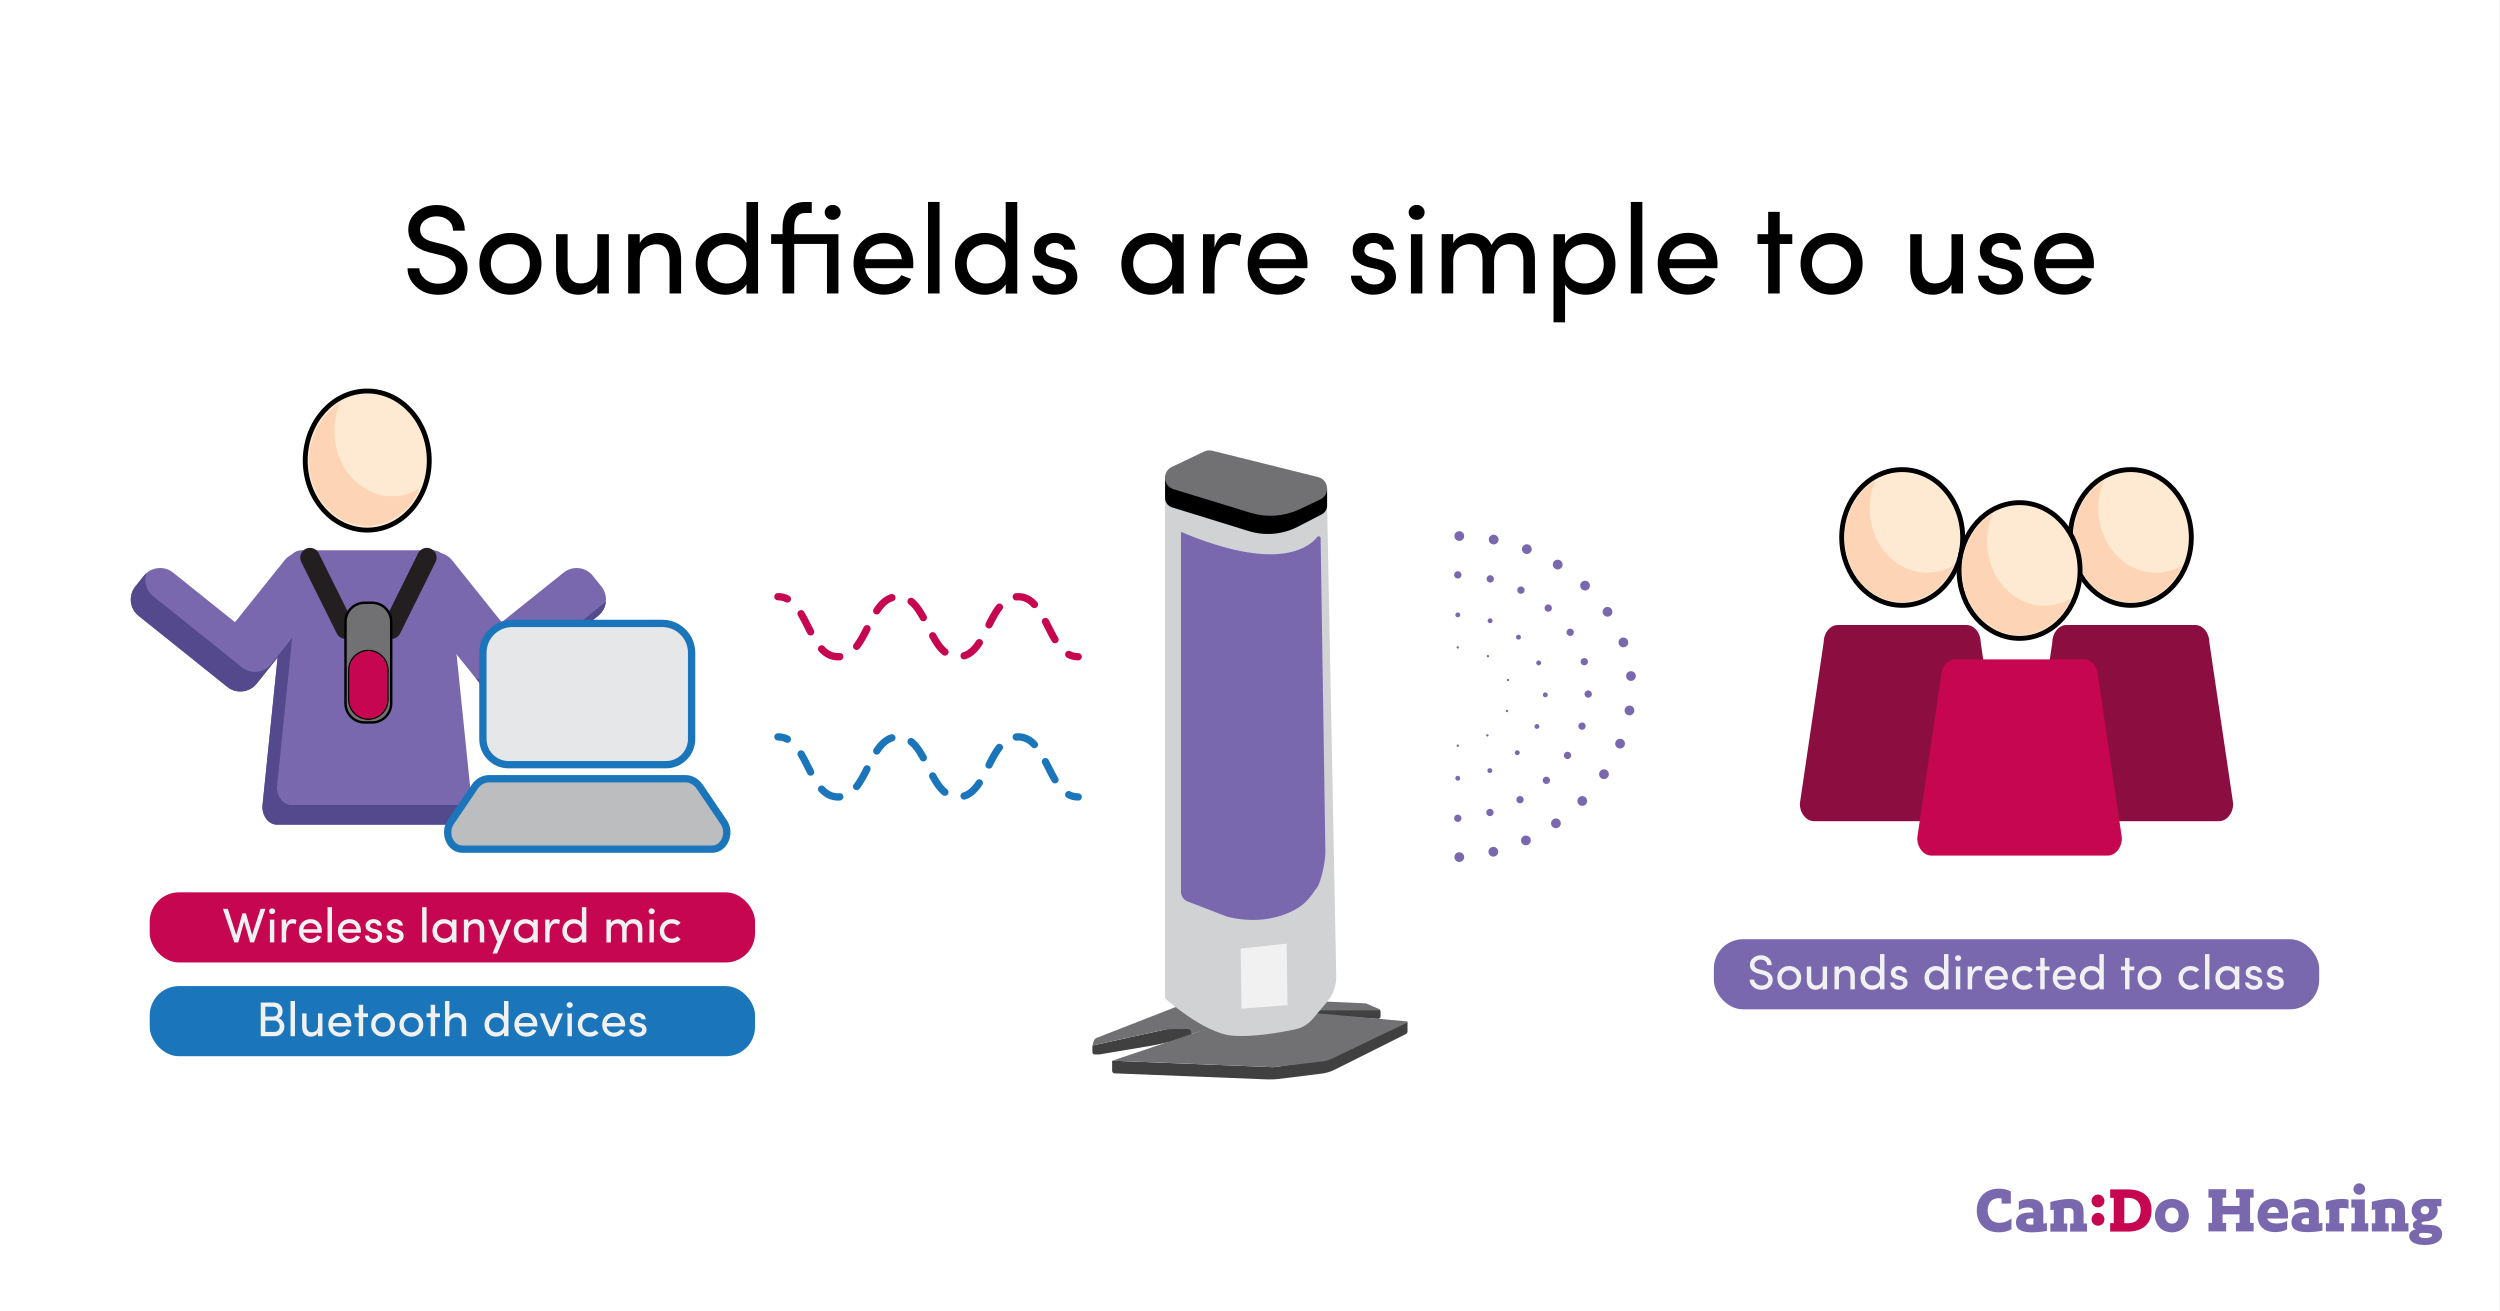 <?xml version="1.0" encoding="UTF-8"?>
<svg xmlns="http://www.w3.org/2000/svg" id="Layer_2" data-name="Layer 2" viewBox="0 0 1024.03 537">
  <rect x="0" y="0" width="1024.03" height="537" fill="#333333" stroke="none"/>
  <defs>
    <style>
      .cls-1 {
        fill: #000;
      }

      .cls-1, .cls-2, .cls-3, .cls-4, .cls-5, .cls-6, .cls-7, .cls-8, .cls-9, .cls-10, .cls-11, .cls-12 {
        stroke-width: 0px;
      }

      .cls-13 {
        stroke-dasharray: 0 0 0 14.16;
      }

      .cls-13, .cls-14, .cls-15, .cls-16, .cls-17, .cls-18, .cls-19, .cls-20, .cls-21, .cls-22 {
        stroke-miterlimit: 10;
      }

      .cls-13, .cls-23, .cls-15, .cls-24, .cls-16, .cls-17, .cls-18, .cls-19, .cls-25, .cls-20, .cls-26, .cls-27, .cls-28, .cls-21, .cls-29 {
        stroke-linecap: round;
      }

      .cls-13, .cls-23, .cls-15, .cls-24, .cls-16, .cls-17, .cls-18, .cls-19, .cls-20, .cls-26, .cls-27, .cls-28, .cls-21 {
        fill: none;
      }

      .cls-13, .cls-15, .cls-16, .cls-17, .cls-18, .cls-19, .cls-20, .cls-21 {
        stroke: #7a68ae;
      }

      .cls-13, .cls-16 {
        stroke-width: 4px;
      }

      .cls-2 {
        fill: #53498c;
      }

      .cls-14, .cls-3 {
        fill: #717073;
      }

      .cls-14, .cls-22 {
        stroke: #000;
      }

      .cls-23, .cls-15, .cls-24, .cls-18, .cls-25, .cls-26, .cls-28, .cls-29 {
        stroke-width: 3px;
      }

      .cls-23, .cls-24, .cls-25, .cls-26, .cls-27, .cls-28, .cls-29 {
        stroke-linejoin: round;
      }

      .cls-23, .cls-24, .cls-25, .cls-29 {
        stroke: #1b75bb;
      }

      .cls-23, .cls-28 {
        stroke-dasharray: 0 0 8.37 8.37;
      }

      .cls-4 {
        fill: #c60651;
      }

      .cls-5 {
        fill: #8c0e41;
      }

      .cls-18 {
        stroke-dasharray: 0 0 0 13.42;
      }

      .cls-19 {
        stroke-dasharray: 0 0 0 13;
      }

      .cls-6 {
        fill: #f1f1f2;
      }

      .cls-25 {
        fill: #bbbdbf;
      }

      .cls-7 {
        fill: #7a68ae;
      }

      .cls-20 {
        stroke-dasharray: 0 0 0 13.5;
      }

      .cls-20, .cls-21, .cls-22 {
        stroke-width: 2px;
      }

      .cls-8 {
        fill: #404041;
      }

      .cls-9 {
        fill: #1b75bb;
      }

      .cls-26, .cls-28 {
        stroke: #c60651;
      }

      .cls-10 {
        fill: #fff;
      }

      .cls-27 {
        stroke: #231f20;
        stroke-width: 8px;
      }

      .cls-11 {
        fill: #fdd4b6;
      }

      .cls-12 {
        fill: #d0d2d3;
      }

      .cls-22 {
        fill: #feead2;
      }

      .cls-29 {
        fill: #e6e7e8;
      }
    </style>
  </defs>
  <g id="Layer_1-2" data-name="Layer 1">
    <rect class="cls-10" width="1024" height="537"></rect>
    <g>
      <path class="cls-1" d="M171.77,109.86c.03,1.63.78,3.09,2.24,4.39,1.46,1.3,3.28,1.95,5.46,1.95s3.83-.5,5.04-1.51c1.21-1,1.94-2.25,2.18-3.74.14-1.77-.37-3.17-1.53-4.21-1.16-1.04-2.68-1.77-4.55-2.18l-4.63-1.14c-5.82-1.49-8.74-4.61-8.74-9.36,0-2.95,1.14-5.36,3.43-7.25,2.29-1.89,5.01-2.83,8.16-2.83,3.33,0,6.08.96,8.27,2.89,2.18,1.92,3.28,4.46,3.28,7.62h-4.84c0-1.77-.63-3.19-1.9-4.26-1.27-1.07-2.89-1.61-4.86-1.61-1.8,0-3.37.5-4.71,1.51-1.33,1.01-2,2.31-2,3.9,0,2.5,1.7,4.16,5.1,4.99l4.68,1.14c3.4.87,5.93,2.25,7.59,4.16,1.66,1.91,2.32,4.26,1.98,7.07-.31,2.7-1.53,4.94-3.67,6.71-2.13,1.77-4.9,2.65-8.29,2.65-3.57,0-6.55-1.08-8.94-3.25-2.39-2.17-3.59-4.71-3.59-7.62h4.84Z"></path>
      <path class="cls-1" d="M218.07,117.17c-2.48,2.38-5.49,3.56-9.02,3.56s-6.53-1.18-9-3.54c-2.46-2.36-3.69-5.42-3.69-9.2s1.22-6.78,3.67-9.1c2.44-2.32,5.45-3.48,9.02-3.48s6.59,1.16,9.05,3.48c2.46,2.32,3.69,5.36,3.69,9.1s-1.24,6.8-3.72,9.18ZM203.36,113.89c1.54,1.51,3.44,2.26,5.69,2.26s4.15-.75,5.69-2.26c1.54-1.51,2.31-3.48,2.31-5.9s-.77-4.32-2.31-5.77c-1.54-1.46-3.44-2.18-5.69-2.18s-4.15.73-5.69,2.18c-1.54,1.46-2.31,3.38-2.31,5.77s.77,4.39,2.31,5.9Z"></path>
      <path class="cls-1" d="M244.67,109.03v-13.1h4.73v24.28h-4.73v-3.64c-.69,1.35-1.75,2.38-3.17,3.09-1.42.71-2.88,1.07-4.37,1.07-3.02,0-5.34-.94-6.97-2.81-1.63-1.87-2.43-4.52-2.39-7.96v-14.04h4.73v13.73c0,2.01.47,3.59,1.4,4.73.94,1.14,2.24,1.72,3.9,1.72,1.94,0,3.57-.57,4.89-1.72,1.32-1.14,1.98-2.93,1.98-5.36Z"></path>
      <path class="cls-1" d="M262.04,107.11v13.1h-4.73v-24.28h4.73v3.64c.69-1.35,1.76-2.38,3.2-3.09,1.44-.71,2.9-1.07,4.39-1.07,3.02,0,5.33.94,6.94,2.81,1.61,1.87,2.42,4.52,2.42,7.96v14.04h-4.73v-13.73c0-2.01-.48-3.59-1.43-4.73-.95-1.14-2.26-1.72-3.93-1.72-1.91,0-3.53.58-4.86,1.74-1.33,1.16-2,2.94-2,5.33Z"></path>
      <path class="cls-1" d="M305.77,120.21v-3.74c-.8,1.35-1.98,2.4-3.54,3.15s-3.22,1.12-4.99,1.12c-3.43,0-6.34-1.18-8.71-3.54-2.38-2.36-3.56-5.41-3.56-9.15s1.18-6.83,3.54-9.15c2.36-2.32,5.25-3.48,8.68-3.48,1.84,0,3.53.36,5.07,1.07,1.54.71,2.71,1.74,3.51,3.09v-16.85h4.73v37.49h-4.73ZM303.35,113.89c1.58-1.47,2.37-3.44,2.37-5.9s-.81-4.4-2.44-5.82c-1.63-1.42-3.5-2.13-5.62-2.13-2.22,0-4.08.74-5.59,2.21-1.51,1.47-2.26,3.39-2.26,5.75s.75,4.3,2.26,5.82,3.37,2.29,5.59,2.29,4.12-.74,5.69-2.21Z"></path>
      <path class="cls-1" d="M338.74,120.21v-20.28h-13.42v20.28h-4.78v-20.28h-4.68v-4h4.68v-2.44c0-3.36.76-6,2.29-7.9,1.52-1.91,3.87-2.86,7.02-2.86h2.65v4.52h-2.65c-3.09,0-4.59,2.08-4.52,6.24v2.44h18.1v24.28h-4.68ZM338.76,89.17c-.64-.59-.96-1.32-.96-2.18s.32-1.59.96-2.18c.64-.59,1.41-.88,2.31-.88s1.67.29,2.31.88c.64.59.96,1.32.96,2.18s-.32,1.59-.96,2.18c-.64.59-1.41.88-2.31.88s-1.67-.29-2.31-.88Z"></path>
      <path class="cls-1" d="M374.1,107.99c0,.9-.02,1.53-.05,1.87h-19.71c.28,2.01,1.14,3.61,2.57,4.81,1.44,1.2,3.2,1.79,5.28,1.79,1.49,0,2.86-.33,4.11-.99,1.25-.66,2.2-1.58,2.86-2.76.45.17,1.14.44,2.08.81s1.59.62,1.98.75c-1.01,2.08-2.51,3.67-4.52,4.78-2.01,1.11-4.23,1.66-6.66,1.66-3.54,0-6.49-1.18-8.87-3.54-2.38-2.36-3.56-5.42-3.56-9.2s1.19-6.82,3.56-9.13c2.37-2.3,5.33-3.46,8.87-3.46s6.39,1.15,8.66,3.46c2.27,2.31,3.41,5.35,3.41,9.13ZM354.34,106.17h15.08c-.28-2.01-1.08-3.6-2.42-4.76-1.33-1.16-2.99-1.74-4.97-1.74s-3.77.58-5.17,1.74c-1.4,1.16-2.25,2.75-2.52,4.76Z"></path>
      <path class="cls-1" d="M380.13,82.72h4.73v37.49h-4.73v-37.49Z"></path>
      <path class="cls-1" d="M411.95,120.21v-3.74c-.8,1.35-1.98,2.4-3.54,3.15s-3.22,1.12-4.99,1.12c-3.43,0-6.34-1.18-8.71-3.54-2.38-2.36-3.56-5.41-3.56-9.15s1.18-6.83,3.54-9.15c2.36-2.32,5.25-3.48,8.68-3.48,1.84,0,3.53.36,5.07,1.07,1.54.71,2.71,1.74,3.51,3.09v-16.85h4.73v37.49h-4.73ZM409.54,113.89c1.58-1.47,2.37-3.44,2.37-5.9s-.81-4.4-2.44-5.82c-1.63-1.42-3.5-2.13-5.62-2.13-2.22,0-4.08.74-5.59,2.21-1.51,1.47-2.26,3.39-2.26,5.75s.75,4.3,2.26,5.82,3.37,2.29,5.59,2.29,4.12-.74,5.69-2.21Z"></path>
      <path class="cls-1" d="M430.1,109.5c-2.32-.62-4.04-1.56-5.15-2.81-1.11-1.25-1.56-2.95-1.35-5.1.17-1.77,1.07-3.24,2.7-4.42,1.63-1.18,3.54-1.77,5.72-1.77s4.17.56,5.75,1.69c1.58,1.13,2.47,2.85,2.68,5.17h-4.52c-.14-.87-.56-1.54-1.27-2.03-.71-.49-1.55-.73-2.52-.73-.9,0-1.69.2-2.37.6s-1.1.93-1.27,1.59c-.21.76-.19,1.4.05,1.92.38.8,1.33,1.42,2.86,1.87l3.59.88c4.19,1.04,6.29,3.4,6.29,7.07,0,2.18-.91,3.94-2.73,5.28-1.82,1.33-4.05,2-6.68,2-2.32,0-4.39-.71-6.21-2.13s-2.77-3.31-2.83-5.67h4.32c.21,1.28.87,2.2,1.98,2.76,1.07.66,2.36.94,3.85.83,1.11-.07,1.99-.4,2.65-.99.66-.59,1-1.32,1.04-2.18.03-.83-.24-1.49-.83-1.98-.59-.49-1.39-.85-2.39-1.09l-3.33-.78Z"></path>
      <path class="cls-1" d="M480.18,120.21v-3.74c-.8,1.35-1.98,2.4-3.54,3.15-1.56.75-3.22,1.12-4.99,1.12-3.43,0-6.34-1.18-8.74-3.54-2.39-2.36-3.59-5.41-3.59-9.15s1.2-6.83,3.59-9.15c2.39-2.32,5.3-3.48,8.74-3.48,1.77,0,3.44.36,5.02,1.09,1.58.73,2.75,1.75,3.51,3.07v-3.64h4.68v24.28h-4.68ZM480.12,107.99c0-2.46-.81-4.4-2.44-5.82-1.63-1.42-3.5-2.13-5.62-2.13-2.25,0-4.13.74-5.64,2.21-1.51,1.47-2.26,3.39-2.26,5.75s.76,4.3,2.29,5.82c1.53,1.53,3.4,2.29,5.62,2.29s4.16-.73,5.72-2.18c1.56-1.46,2.34-3.43,2.34-5.93Z"></path>
      <path class="cls-1" d="M497.49,111.37v8.84h-4.73v-24.28h4.73v5.46c1.18-3.99,3.43-5.98,6.76-5.98,1.91,0,3.31.31,4.21.94l-.73,4.42c-1.14-.55-2.34-.83-3.59-.83-2.22,0-3.88,1.05-4.99,3.15-1.11,2.1-1.66,4.86-1.66,8.29Z"></path>
      <path class="cls-1" d="M535.56,107.99c0,.9-.02,1.53-.05,1.87h-19.71c.28,2.01,1.13,3.61,2.57,4.81,1.44,1.2,3.2,1.79,5.28,1.79,1.49,0,2.86-.33,4.11-.99s2.2-1.58,2.86-2.76c.45.17,1.14.44,2.08.81.94.36,1.59.62,1.98.75-1.01,2.08-2.51,3.67-4.52,4.78s-4.23,1.66-6.66,1.66c-3.54,0-6.49-1.18-8.87-3.54-2.38-2.36-3.56-5.42-3.56-9.2s1.19-6.82,3.56-9.13c2.37-2.3,5.33-3.46,8.87-3.46s6.39,1.15,8.66,3.46c2.27,2.31,3.41,5.35,3.41,9.13ZM515.8,106.17h15.08c-.28-2.01-1.08-3.6-2.42-4.76-1.33-1.16-2.99-1.74-4.97-1.74s-3.77.58-5.17,1.74c-1.4,1.16-2.25,2.75-2.52,4.76Z"></path>
      <path class="cls-1" d="M560.62,109.5c-2.32-.62-4.04-1.56-5.15-2.81-1.11-1.25-1.56-2.95-1.35-5.1.17-1.77,1.07-3.24,2.7-4.42,1.63-1.18,3.54-1.77,5.72-1.77s4.17.56,5.75,1.69c1.58,1.13,2.47,2.85,2.68,5.17h-4.52c-.14-.87-.56-1.54-1.27-2.03-.71-.49-1.55-.73-2.52-.73-.9,0-1.69.2-2.37.6s-1.1.93-1.27,1.59c-.21.76-.19,1.4.05,1.92.38.8,1.33,1.42,2.86,1.87l3.59.88c4.19,1.04,6.29,3.4,6.29,7.07,0,2.18-.91,3.94-2.73,5.28-1.82,1.33-4.05,2-6.68,2-2.32,0-4.39-.71-6.21-2.13-1.82-1.42-2.76-3.31-2.83-5.67h4.32c.21,1.28.87,2.2,1.98,2.76,1.07.66,2.36.94,3.85.83,1.11-.07,1.99-.4,2.65-.99.66-.59,1.01-1.32,1.04-2.18.03-.83-.24-1.49-.83-1.98-.59-.49-1.39-.85-2.39-1.09l-3.33-.78Z"></path>
      <path class="cls-1" d="M577.96,89.17c-.64-.59-.96-1.32-.96-2.18s.32-1.59.96-2.18c.64-.59,1.41-.88,2.31-.88s1.67.29,2.31.88c.64.59.96,1.32.96,2.18s-.32,1.59-.96,2.18c-.64.59-1.41.88-2.31.88s-1.67-.29-2.31-.88ZM582.61,120.21v-24.28h-4.68v24.28h4.68Z"></path>
      <path class="cls-1" d="M618.44,100.03c-1.98-.03-3.54.62-4.71,1.95-1.16,1.33-1.74,3.04-1.74,5.12v13.1h-4.73v-13.78c0-1.98-.48-3.54-1.43-4.68-.95-1.14-2.23-1.72-3.82-1.72-1.87,0-3.47.59-4.78,1.77-1.32,1.18-1.98,2.95-1.98,5.3v13.1h-4.73v-24.28h4.73v3.64c.59-1.21,1.55-2.17,2.89-2.86,1.33-.69,2.61-1.09,3.82-1.2.94-.03,1.82.02,2.65.16,3.08.49,5.2,2.06,6.34,4.73,1.73-3.33,4.54-4.99,8.42-4.99,3.02,0,5.33.94,6.94,2.81s2.42,4.52,2.42,7.96v14.04h-4.73v-13.73c0-2.01-.49-3.59-1.48-4.73-.99-1.14-2.35-1.72-4.08-1.72Z"></path>
      <path class="cls-1" d="M641.06,95.93v3.8c.8-1.35,1.98-2.41,3.54-3.17,1.56-.76,3.21-1.14,4.94-1.14,3.4,0,6.27,1.18,8.63,3.54s3.54,5.43,3.54,9.2-1.17,6.78-3.51,9.1c-2.34,2.32-5.23,3.48-8.66,3.48-1.77,0-3.43-.36-4.99-1.07s-2.72-1.74-3.48-3.09v15.44h-4.73v-36.09h4.73ZM641.11,108.2c0,2.46.8,4.39,2.39,5.8,1.59,1.4,3.45,2.11,5.56,2.11,2.25,0,4.12-.73,5.62-2.18s2.24-3.36,2.24-5.72-.75-4.35-2.26-5.88-3.37-2.29-5.59-2.29-4.1.74-5.64,2.21c-1.54,1.47-2.31,3.46-2.31,5.95Z"></path>
      <path class="cls-1" d="M668,82.72h4.73v37.49h-4.73v-37.49Z"></path>
      <path class="cls-1" d="M703.51,107.99c0,.9-.02,1.53-.05,1.87h-19.71c.28,2.01,1.13,3.61,2.57,4.81,1.44,1.2,3.2,1.79,5.28,1.79,1.49,0,2.86-.33,4.11-.99s2.2-1.58,2.86-2.76c.45.17,1.14.44,2.08.81.94.36,1.59.62,1.98.75-1.01,2.08-2.51,3.67-4.52,4.78s-4.23,1.66-6.66,1.66c-3.54,0-6.49-1.18-8.87-3.54-2.38-2.36-3.56-5.42-3.56-9.2s1.19-6.82,3.56-9.13c2.37-2.3,5.33-3.46,8.87-3.46s6.39,1.15,8.66,3.46c2.27,2.31,3.41,5.35,3.41,9.13ZM683.75,106.17h15.08c-.28-2.01-1.08-3.6-2.42-4.76-1.33-1.16-2.99-1.74-4.97-1.74s-3.77.58-5.17,1.74c-1.4,1.16-2.25,2.75-2.52,4.76Z"></path>
      <path class="cls-1" d="M728.99,95.93h5.15v4h-5.15v20.28h-4.73v-20.28h-4.37v-4h4.37v-9.15h4.73v9.15Z"></path>
      <path class="cls-1" d="M759.23,117.17c-2.48,2.38-5.49,3.56-9.02,3.56s-6.54-1.18-9-3.54c-2.46-2.36-3.69-5.42-3.69-9.2s1.22-6.78,3.67-9.1,5.45-3.48,9.02-3.48,6.59,1.16,9.05,3.48c2.46,2.32,3.69,5.36,3.69,9.1s-1.24,6.8-3.72,9.18ZM744.52,113.89c1.54,1.51,3.44,2.26,5.69,2.26s4.15-.75,5.69-2.26c1.54-1.51,2.31-3.48,2.31-5.9s-.77-4.32-2.31-5.77c-1.54-1.46-3.44-2.18-5.69-2.18s-4.15.73-5.69,2.18c-1.54,1.46-2.31,3.38-2.31,5.77s.77,4.39,2.31,5.9Z"></path>
      <path class="cls-1" d="M799.35,109.03v-13.1h4.73v24.28h-4.73v-3.64c-.69,1.35-1.75,2.38-3.17,3.09-1.42.71-2.88,1.07-4.37,1.07-3.02,0-5.34-.94-6.97-2.81-1.63-1.87-2.43-4.52-2.39-7.96v-14.04h4.73v13.73c0,2.01.47,3.59,1.4,4.73.94,1.14,2.24,1.72,3.9,1.72,1.94,0,3.57-.57,4.89-1.72,1.32-1.14,1.98-2.93,1.98-5.36Z"></path>
      <path class="cls-1" d="M817.5,109.5c-2.32-.62-4.04-1.56-5.15-2.81-1.11-1.25-1.56-2.95-1.35-5.1.17-1.77,1.07-3.24,2.7-4.42,1.63-1.18,3.54-1.77,5.72-1.77s4.17.56,5.75,1.69c1.58,1.13,2.47,2.85,2.68,5.17h-4.52c-.14-.87-.56-1.54-1.27-2.03-.71-.49-1.55-.73-2.52-.73-.9,0-1.69.2-2.37.6s-1.1.93-1.27,1.59c-.21.76-.19,1.4.05,1.92.38.8,1.33,1.42,2.86,1.87l3.59.88c4.19,1.04,6.29,3.4,6.29,7.07,0,2.18-.91,3.94-2.73,5.28-1.82,1.33-4.05,2-6.68,2-2.32,0-4.39-.71-6.21-2.13-1.82-1.42-2.76-3.31-2.83-5.67h4.32c.21,1.28.87,2.2,1.98,2.76,1.07.66,2.36.94,3.85.83,1.11-.07,1.99-.4,2.65-.99.66-.59,1.01-1.32,1.04-2.18.03-.83-.24-1.49-.83-1.98-.59-.49-1.39-.85-2.39-1.09l-3.33-.78Z"></path>
      <path class="cls-1" d="M857.69,107.99c0,.9-.02,1.53-.05,1.87h-19.71c.28,2.01,1.13,3.61,2.57,4.81,1.44,1.2,3.2,1.79,5.28,1.79,1.49,0,2.86-.33,4.11-.99s2.2-1.58,2.86-2.76c.45.17,1.14.44,2.08.81.94.36,1.59.62,1.98.75-1.01,2.08-2.51,3.67-4.52,4.78s-4.23,1.66-6.66,1.66c-3.54,0-6.49-1.18-8.87-3.54-2.38-2.36-3.56-5.42-3.56-9.2s1.19-6.82,3.56-9.13c2.37-2.3,5.33-3.46,8.87-3.46s6.39,1.15,8.66,3.46c2.27,2.31,3.41,5.35,3.41,9.13ZM837.93,106.17h15.08c-.28-2.01-1.08-3.6-2.42-4.76-1.33-1.16-2.99-1.74-4.97-1.74s-3.77.58-5.17,1.74c-1.4,1.16-2.25,2.75-2.52,4.76Z"></path>
    </g>
    <rect class="cls-4" x="61.32" y="365.51" width="247.95" height="28.73" rx="12" ry="12"></rect>
    <g>
      <path class="cls-6" d="M106.73,372.25h2l-4.66,13.78h-1.62l-2.44-8.6-2.42,8.6h-1.62l-4.66-13.78h2l3.46,10.78,2.54-8.92h1.42l2.54,8.92,3.46-10.78Z"></path>
      <path class="cls-6" d="M110.56,374.09c-.25-.23-.37-.51-.37-.84s.12-.61.37-.84c.25-.23.54-.34.89-.34s.64.11.89.34c.25.23.37.51.37.84s-.12.61-.37.84c-.25.23-.54.34-.89.34s-.64-.11-.89-.34ZM112.35,386.03v-9.34h-1.8v9.34h1.8Z"></path>
      <path class="cls-6" d="M117.21,382.63v3.4h-1.82v-9.34h1.82v2.1c.45-1.53,1.32-2.3,2.6-2.3.73,0,1.27.12,1.62.36l-.28,1.7c-.44-.21-.9-.32-1.38-.32-.85,0-1.49.4-1.92,1.21s-.64,1.87-.64,3.19Z"></path>
      <path class="cls-6" d="M131.85,381.33c0,.35,0,.59-.02.72h-7.58c.11.77.44,1.39.99,1.85s1.23.69,2.03.69c.57,0,1.1-.13,1.58-.38.48-.25.85-.61,1.1-1.06.17.07.44.17.8.31.36.14.61.24.76.29-.39.8-.97,1.41-1.74,1.84-.77.43-1.63.64-2.56.64-1.36,0-2.5-.45-3.41-1.36-.91-.91-1.37-2.09-1.37-3.54s.46-2.62,1.37-3.51c.91-.89,2.05-1.33,3.41-1.33s2.46.44,3.33,1.33c.87.89,1.31,2.06,1.31,3.51ZM124.25,380.63h5.8c-.11-.77-.42-1.38-.93-1.83-.51-.45-1.15-.67-1.91-.67s-1.45.22-1.99.67c-.54.45-.86,1.06-.97,1.83Z"></path>
      <path class="cls-6" d="M134.17,371.61h1.82v14.42h-1.82v-14.42Z"></path>
      <path class="cls-6" d="M147.83,381.33c0,.35,0,.59-.02.72h-7.58c.11.77.44,1.39.99,1.85s1.23.69,2.03.69c.57,0,1.1-.13,1.58-.38.48-.25.85-.61,1.1-1.06.17.07.44.17.8.31.36.14.61.24.76.29-.39.8-.97,1.41-1.74,1.84-.77.43-1.63.64-2.56.64-1.36,0-2.5-.45-3.41-1.36-.91-.91-1.37-2.09-1.37-3.54s.46-2.62,1.37-3.51c.91-.89,2.05-1.33,3.41-1.33s2.46.44,3.33,1.33c.87.89,1.31,2.06,1.31,3.51ZM140.23,380.63h5.8c-.11-.77-.42-1.38-.93-1.83-.51-.45-1.15-.67-1.91-.67s-1.45.22-1.99.67c-.54.45-.86,1.06-.97,1.83Z"></path>
      <path class="cls-6" d="M152.27,381.91c-.89-.24-1.55-.6-1.98-1.08-.43-.48-.6-1.13-.52-1.96.07-.68.41-1.25,1.04-1.7.63-.45,1.36-.68,2.2-.68s1.6.22,2.21.65.95,1.1,1.03,1.99h-1.74c-.05-.33-.22-.59-.49-.78-.27-.19-.6-.28-.97-.28-.35,0-.65.08-.91.23-.26.15-.42.36-.49.61-.08.29-.07.54.02.74.15.31.51.55,1.1.72l1.38.34c1.61.4,2.42,1.31,2.42,2.72,0,.84-.35,1.52-1.05,2.03-.7.51-1.56.77-2.57.77-.89,0-1.69-.27-2.39-.82-.7-.55-1.06-1.27-1.09-2.18h1.66c.08.49.33.85.76,1.06.41.25.91.36,1.48.32.43-.03.77-.15,1.02-.38s.39-.51.4-.84c.01-.32-.09-.57-.32-.76s-.53-.33-.92-.42l-1.28-.3Z"></path>
      <path class="cls-6" d="M161.05,381.91c-.89-.24-1.55-.6-1.98-1.08-.43-.48-.6-1.13-.52-1.96.07-.68.41-1.25,1.04-1.7.63-.45,1.36-.68,2.2-.68s1.6.22,2.21.65.95,1.1,1.03,1.99h-1.74c-.05-.33-.22-.59-.49-.78-.27-.19-.6-.28-.97-.28-.35,0-.65.08-.91.23-.26.15-.42.36-.49.61-.08.29-.07.54.02.74.15.31.51.55,1.1.72l1.38.34c1.61.4,2.42,1.31,2.42,2.72,0,.84-.35,1.52-1.05,2.03-.7.51-1.56.77-2.57.77-.89,0-1.69-.27-2.39-.82-.7-.55-1.06-1.27-1.09-2.18h1.66c.08.49.33.85.76,1.06.41.25.91.36,1.48.32.43-.03.77-.15,1.02-.38s.39-.51.4-.84c.01-.32-.09-.57-.32-.76s-.53-.33-.92-.42l-1.28-.3Z"></path>
      <path class="cls-6" d="M172.91,371.61h1.82v14.42h-1.82v-14.42Z"></path>
      <path class="cls-6" d="M185.17,386.03v-1.44c-.31.52-.76.92-1.36,1.21-.6.29-1.24.43-1.92.43-1.32,0-2.44-.45-3.36-1.36-.92-.91-1.38-2.08-1.38-3.52s.46-2.63,1.38-3.52c.92-.89,2.04-1.34,3.36-1.34.68,0,1.32.14,1.93.42.61.28,1.06.67,1.35,1.18v-1.4h1.8v9.34h-1.8ZM185.15,381.33c0-.95-.31-1.69-.94-2.24-.63-.55-1.35-.82-2.16-.82-.87,0-1.59.28-2.17.85-.58.57-.87,1.3-.87,2.21s.29,1.65.88,2.24c.59.59,1.31.88,2.16.88s1.6-.28,2.2-.84c.6-.56.9-1.32.9-2.28Z"></path>
      <path class="cls-6" d="M191.83,380.99v5.04h-1.82v-9.34h1.82v1.4c.27-.52.68-.92,1.23-1.19s1.12-.41,1.69-.41c1.16,0,2.05.36,2.67,1.08.62.72.93,1.74.93,3.06v5.4h-1.82v-5.28c0-.77-.18-1.38-.55-1.82-.37-.44-.87-.66-1.51-.66-.73,0-1.36.22-1.87.67-.51.45-.77,1.13-.77,2.05Z"></path>
      <path class="cls-6" d="M203.63,390.57h-1.9l1.96-4.82-3.74-9.06h1.94l2.8,6.76,2.8-6.76h1.94l-5.8,13.88Z"></path>
      <path class="cls-6" d="M218.47,386.03v-1.44c-.31.52-.76.92-1.36,1.21-.6.29-1.24.43-1.92.43-1.32,0-2.44-.45-3.36-1.36-.92-.91-1.38-2.08-1.38-3.52s.46-2.63,1.38-3.52c.92-.89,2.04-1.34,3.36-1.34.68,0,1.32.14,1.93.42.61.28,1.06.67,1.35,1.18v-1.4h1.8v9.34h-1.8ZM218.45,381.33c0-.95-.31-1.69-.94-2.24-.63-.55-1.35-.82-2.16-.82-.87,0-1.59.28-2.17.85-.58.57-.87,1.3-.87,2.21s.29,1.65.88,2.24c.59.59,1.31.88,2.16.88s1.6-.28,2.2-.84c.6-.56.9-1.32.9-2.28Z"></path>
      <path class="cls-6" d="M225.13,382.63v3.4h-1.82v-9.34h1.82v2.1c.45-1.53,1.32-2.3,2.6-2.3.73,0,1.27.12,1.62.36l-.28,1.7c-.44-.21-.9-.32-1.38-.32-.85,0-1.49.4-1.92,1.21s-.64,1.87-.64,3.19Z"></path>
      <path class="cls-6" d="M238.35,386.03v-1.44c-.31.52-.76.92-1.36,1.21-.6.29-1.24.43-1.92.43-1.32,0-2.44-.45-3.35-1.36-.91-.91-1.37-2.08-1.37-3.52s.45-2.63,1.36-3.52c.91-.89,2.02-1.34,3.34-1.34.71,0,1.36.14,1.95.41s1.04.67,1.35,1.19v-6.48h1.82v14.42h-1.82ZM237.42,383.6c.61-.57.91-1.32.91-2.27s-.31-1.69-.94-2.24c-.63-.55-1.35-.82-2.16-.82s-1.57.28-2.15.85c-.58.57-.87,1.3-.87,2.21s.29,1.65.87,2.24c.58.59,1.3.88,2.15.88s1.58-.28,2.19-.85Z"></path>
      <path class="cls-6" d="M259.15,378.27c-.76-.01-1.36.24-1.81.75-.45.51-.67,1.17-.67,1.97v5.04h-1.82v-5.3c0-.76-.18-1.36-.55-1.8-.37-.44-.86-.66-1.47-.66-.72,0-1.33.23-1.84.68-.51.45-.76,1.13-.76,2.04v5.04h-1.82v-9.34h1.82v1.4c.23-.47.6-.83,1.11-1.1.51-.27,1-.42,1.47-.46.36-.01.7,0,1.02.06,1.19.19,2,.79,2.44,1.82.67-1.28,1.75-1.92,3.24-1.92,1.16,0,2.05.36,2.67,1.08s.93,1.74.93,3.06v5.4h-1.82v-5.28c0-.77-.19-1.38-.57-1.82-.38-.44-.9-.66-1.57-.66Z"></path>
      <path class="cls-6" d="M266.04,374.09c-.25-.23-.37-.51-.37-.84s.12-.61.37-.84c.25-.23.54-.34.89-.34s.64.11.89.34c.25.23.37.51.37.84s-.12.61-.37.84c-.25.23-.54.34-.89.34s-.64-.11-.89-.34ZM267.83,386.03v-9.34h-1.8v9.34h1.8Z"></path>
      <path class="cls-6" d="M271.69,384.86c-.96-.91-1.44-2.09-1.44-3.53s.48-2.61,1.44-3.5c.96-.89,2.13-1.34,3.5-1.34,1.48,0,2.68.5,3.6,1.5l-1.38,1.16c-.59-.59-1.33-.88-2.22-.88s-1.61.28-2.22.85c-.61.57-.92,1.3-.92,2.21s.31,1.67.92,2.26c.61.59,1.35.88,2.22.88s1.63-.31,2.22-.92l1.4,1.16c-.93,1.01-2.14,1.52-3.62,1.52-1.37,0-2.54-.46-3.5-1.37Z"></path>
    </g>
    <rect class="cls-9" x="61.32" y="403.91" width="247.95" height="28.73" rx="12" ry="12"></rect>
    <g>
      <path class="cls-6" d="M115.75,414.21c0,1.48-.58,2.44-1.74,2.88.73.15,1.33.56,1.79,1.24.46.68.69,1.39.69,2.12,0,1.12-.37,2.06-1.1,2.83s-1.71,1.15-2.94,1.15h-5.64v-13.78h5.2c1.15,0,2.06.32,2.73.96.67.64,1.01,1.51,1.01,2.6ZM108.69,416.37h3.32c.59,0,1.04-.2,1.36-.6s.48-.9.48-1.5-.18-1.07-.55-1.4c-.37-.33-.86-.5-1.49-.5h-3.12v4ZM112.31,418.01h-3.62v4.68h3.68c.65,0,1.18-.22,1.59-.67.41-.45.61-.98.61-1.59s-.21-1.15-.64-1.66-.97-.76-1.62-.76Z"></path>
      <path class="cls-6" d="M119.01,410.01h1.82v14.42h-1.82v-14.42Z"></path>
      <path class="cls-6" d="M130.25,420.13v-5.04h1.82v9.34h-1.82v-1.4c-.27.52-.67.92-1.22,1.19-.55.27-1.11.41-1.68.41-1.16,0-2.05-.36-2.68-1.08-.63-.72-.93-1.74-.92-3.06v-5.4h1.82v5.28c0,.77.18,1.38.54,1.82.36.44.86.66,1.5.66.75,0,1.37-.22,1.88-.66.51-.44.76-1.13.76-2.06Z"></path>
      <path class="cls-6" d="M143.91,419.73c0,.35,0,.59-.02.72h-7.58c.11.77.44,1.39.99,1.85s1.23.69,2.03.69c.57,0,1.1-.13,1.58-.38.48-.25.85-.61,1.1-1.06.17.07.44.17.8.31.36.14.61.24.76.29-.39.8-.97,1.41-1.74,1.84-.77.43-1.63.64-2.56.64-1.36,0-2.5-.45-3.41-1.36-.91-.91-1.37-2.09-1.37-3.54s.46-2.62,1.37-3.51c.91-.89,2.05-1.33,3.41-1.33s2.46.44,3.33,1.33c.87.89,1.31,2.06,1.31,3.51ZM136.31,419.03h5.8c-.11-.77-.42-1.38-.93-1.83-.51-.45-1.15-.67-1.91-.67s-1.45.22-1.99.67c-.54.45-.86,1.06-.97,1.83Z"></path>
      <path class="cls-6" d="M148.75,415.09h1.98v1.54h-1.98v7.8h-1.82v-7.8h-1.68v-1.54h1.68v-3.52h1.82v3.52Z"></path>
      <path class="cls-6" d="M160.38,423.26c-.95.91-2.11,1.37-3.47,1.37s-2.51-.45-3.46-1.36c-.95-.91-1.42-2.09-1.42-3.54s.47-2.61,1.41-3.5,2.1-1.34,3.47-1.34,2.53.45,3.48,1.34,1.42,2.06,1.42,3.5-.48,2.62-1.43,3.53ZM154.72,422c.59.58,1.32.87,2.19.87s1.6-.29,2.19-.87c.59-.58.89-1.34.89-2.27s-.3-1.66-.89-2.22c-.59-.56-1.32-.84-2.19-.84s-1.6.28-2.19.84c-.59.56-.89,1.3-.89,2.22s.3,1.69.89,2.27Z"></path>
      <path class="cls-6" d="M171.96,423.26c-.95.91-2.11,1.37-3.47,1.37s-2.51-.45-3.46-1.36c-.95-.91-1.42-2.09-1.42-3.54s.47-2.61,1.41-3.5,2.1-1.34,3.47-1.34,2.53.45,3.48,1.34,1.42,2.06,1.42,3.5-.48,2.62-1.43,3.53ZM166.3,422c.59.58,1.32.87,2.19.87s1.6-.29,2.19-.87c.59-.58.89-1.34.89-2.27s-.3-1.66-.89-2.22c-.59-.56-1.32-.84-2.19-.84s-1.6.28-2.19.84c-.59.56-.89,1.3-.89,2.22s.3,1.69.89,2.27Z"></path>
      <path class="cls-6" d="M178.23,415.09h1.98v1.54h-1.98v7.8h-1.82v-7.8h-1.68v-1.54h1.68v-3.52h1.82v3.52Z"></path>
      <path class="cls-6" d="M184.09,419.39v5.04h-1.82v-14.42h1.82v6.48c.25-.52.68-.92,1.29-1.19.61-.27,1.2-.41,1.79-.41,1.17,0,2.1.36,2.78,1.09.68.73,1.01,1.74,1,3.05v5.4h-1.82v-5.28c0-.76-.2-1.36-.61-1.81-.41-.45-.94-.67-1.59-.67-.75,0-1.41.22-1.98.67-.57.45-.86,1.13-.86,2.05Z"></path>
      <path class="cls-6" d="M206.45,424.43v-1.44c-.31.52-.76.92-1.36,1.21-.6.29-1.24.43-1.92.43-1.32,0-2.44-.45-3.35-1.36-.91-.91-1.37-2.08-1.37-3.52s.45-2.63,1.36-3.52,2.02-1.34,3.34-1.34c.71,0,1.36.14,1.95.41s1.04.67,1.35,1.19v-6.48h1.82v14.42h-1.82ZM205.52,422c.61-.57.91-1.32.91-2.27s-.31-1.69-.94-2.24c-.63-.55-1.35-.82-2.16-.82s-1.57.28-2.15.85-.87,1.3-.87,2.21.29,1.65.87,2.24,1.3.88,2.15.88,1.58-.28,2.19-.85Z"></path>
      <path class="cls-6" d="M220.11,419.73c0,.35,0,.59-.02.72h-7.58c.11.77.44,1.39.99,1.85s1.23.69,2.03.69c.57,0,1.1-.13,1.58-.38.48-.25.85-.61,1.1-1.06.17.07.44.17.8.31.36.14.61.24.76.29-.39.8-.97,1.41-1.74,1.84-.77.43-1.63.64-2.56.64-1.36,0-2.5-.45-3.41-1.36-.91-.91-1.37-2.09-1.37-3.54s.46-2.62,1.37-3.51c.91-.89,2.05-1.33,3.41-1.33s2.46.44,3.33,1.33c.87.89,1.31,2.06,1.31,3.51ZM212.51,419.03h5.8c-.11-.77-.42-1.38-.93-1.83-.51-.45-1.15-.67-1.91-.67s-1.45.22-1.99.67c-.54.45-.86,1.06-.97,1.83Z"></path>
      <path class="cls-6" d="M221.07,415.09h1.92l2.84,7.02,2.82-7.02h1.94l-3.9,9.34h.02-1.76l-3.88-9.34Z"></path>
      <path class="cls-6" d="M232.46,412.49c-.25-.23-.37-.51-.37-.84s.12-.61.37-.84.54-.34.89-.34.64.11.89.34c.25.23.37.51.37.84s-.12.61-.37.84c-.25.23-.54.34-.89.34s-.64-.11-.89-.34ZM234.25,424.43v-9.34h-1.8v9.34h1.8Z"></path>
      <path class="cls-6" d="M238.11,423.26c-.96-.91-1.44-2.09-1.44-3.53s.48-2.61,1.44-3.5,2.13-1.34,3.5-1.34c1.48,0,2.68.5,3.6,1.5l-1.38,1.16c-.59-.59-1.33-.88-2.22-.88s-1.61.28-2.22.85c-.61.57-.92,1.3-.92,2.21s.31,1.67.92,2.26c.61.59,1.35.88,2.22.88s1.63-.31,2.22-.92l1.4,1.16c-.93,1.01-2.14,1.52-3.62,1.52-1.37,0-2.54-.46-3.5-1.37Z"></path>
      <path class="cls-6" d="M256.09,419.73c0,.35,0,.59-.02.72h-7.58c.11.77.44,1.39.99,1.85s1.23.69,2.03.69c.57,0,1.1-.13,1.58-.38.48-.25.85-.61,1.1-1.06.17.07.44.17.8.31.36.14.61.24.76.29-.39.8-.97,1.41-1.74,1.84-.77.43-1.63.64-2.56.64-1.36,0-2.5-.45-3.41-1.36-.91-.91-1.37-2.09-1.37-3.54s.46-2.62,1.37-3.51c.91-.89,2.05-1.33,3.41-1.33s2.46.44,3.33,1.33c.87.89,1.31,2.06,1.31,3.51ZM248.49,419.03h5.8c-.11-.77-.42-1.38-.93-1.83-.51-.45-1.15-.67-1.91-.67s-1.45.22-1.99.67c-.54.45-.86,1.06-.97,1.83Z"></path>
      <path class="cls-6" d="M260.53,420.31c-.89-.24-1.55-.6-1.98-1.08-.43-.48-.6-1.13-.52-1.96.07-.68.41-1.25,1.04-1.7.63-.45,1.36-.68,2.2-.68s1.6.22,2.21.65c.61.43.95,1.1,1.03,1.99h-1.74c-.05-.33-.22-.59-.49-.78-.27-.19-.6-.28-.97-.28-.35,0-.65.08-.91.23-.26.15-.42.36-.49.61-.08.29-.07.54.02.74.15.31.51.55,1.1.72l1.38.34c1.61.4,2.42,1.31,2.42,2.72,0,.84-.35,1.52-1.05,2.03-.7.51-1.56.77-2.57.77-.89,0-1.69-.27-2.39-.82-.7-.55-1.06-1.27-1.09-2.18h1.66c.08.49.33.85.76,1.06.41.25.91.36,1.48.32.43-.03.77-.15,1.02-.38s.39-.51.4-.84c.01-.32-.09-.57-.32-.76-.23-.19-.53-.33-.92-.42l-1.28-.3Z"></path>
    </g>
    <g>
      <ellipse class="cls-22" cx="150.43" cy="188.65" rx="25.4" ry="28.49"></ellipse>
      <path class="cls-7" d="M187.41,337.78h-73.96c-3.3,0-6-3.31-6-7.36l9.99-97.66c0-4.05,2.7-7.36,6-7.36h53.97c3.3,0,6,3.31,6,7.36l9.99,97.66c0,4.05-2.7,7.36-6,7.36Z"></path>
      <path class="cls-7" d="M246.36,240.26l-3.53-4.41c-2.92-3.65-8.3-4.25-11.96-1.32l-25.37,20.32-20.32-25.37c-2.92-3.65-8.3-4.25-11.96-1.32l-4.41,3.53c-3.65,2.92-4.25,8.3-1.32,11.96l29.17,36.41c2.92,3.65,8.3,4.25,11.96,1.32l4.41-3.53h0l32-25.64c3.65-2.92,4.25-8.3,1.32-11.96Z"></path>
      <path class="cls-7" d="M55.4,240.26l3.53-4.41c2.92-3.65,8.3-4.25,11.96-1.32l25.37,20.32,20.32-25.37c2.92-3.65,8.3-4.25,11.96-1.32l4.41,3.53c3.65,2.92,4.25,8.3,1.32,11.96l-29.17,36.41c-2.92,3.65-8.3,4.25-11.96,1.32l-4.41-3.53h0l-32-25.64c-3.65-2.92-4.25-8.3-1.32-11.96Z"></path>
      <line class="cls-27" x1="141.53" y1="257.7" x2="126.99" y2="228.41"></line>
      <line class="cls-27" x1="160.3" y1="257.7" x2="174.84" y2="228.41"></line>
      <g>
        <path class="cls-14" d="M152.44,246.9h-3.12c-4.29,0-7.8,3.51-7.8,7.8v33.42c0,4.29,3.51,7.8,7.8,7.8h3.12c4.29,0,7.8-3.51,7.8-7.8v-33.42c0-4.29-3.51-7.8-7.8-7.8ZM158.68,286.56c0,4.29-3.51,7.8-7.8,7.8s-7.8-3.51-7.8-7.8v-12.1c0-4.29,3.51-7.8,7.8-7.8s7.8,3.51,7.8,7.8v12.1Z"></path>
        <path class="cls-4" d="M150.88,266.66c-4.29,0-7.8,3.51-7.8,7.8v12.1c0,4.29,3.51,7.8,7.8,7.8s7.8-3.51,7.8-7.8v-12.1c0-4.29-3.51-7.8-7.8-7.8Z"></path>
      </g>
      <path class="cls-11" d="M160.73,203.28c-13.13,0-23.77-11.94-23.77-26.67,0-4.1.83-7.98,2.3-11.45-7.54,4.47-12.68,13.35-12.68,23.59,0,14.73,10.64,26.67,23.77,26.67,9.47,0,17.65-6.22,21.47-15.22-3.31,1.96-7.08,3.08-11.09,3.08Z"></path>
      <g>
        <path class="cls-2" d="M219.03,269.82l-4.41,3.53c-9.43,9.43-19.79,4.4-19.79,4.4l1.86,2.32c2.92,3.65,8.3,4.25,11.96,1.32l4.41-3.53,32-25.64c1.84-1.48,2.9-3.58,3.13-5.77l-29.16,23.36Z"></path>
        <path class="cls-2" d="M119.44,329.75c-3.3,0-6-3.31-6-7.36l6.25-61.11-8.61,10.75c-2.92,3.65-8.3,4.25-11.96,1.32l-4.41-3.53-32-25.64c-2.87-2.3-3.84-6.1-2.71-9.4-.37.33-.73.68-1.05,1.08l-3.53,4.41c-2.92,3.65-2.33,9.03,1.32,11.96l32,25.64,4.41,3.53c3.65,2.92,9.03,2.33,11.96-1.32l8.61-10.75-6.25,61.11c0,4.05,2.7,7.36,6,7.36h73.96c3.3,0,6-3.31,6-7.36l-.07-.69h-73.91Z"></path>
      </g>
    </g>
    <g>
      <g>
        <ellipse class="cls-22" cx="779.16" cy="220.16" rx="24.78" ry="27.8"></ellipse>
        <path class="cls-11" d="M789.36,234.6c-12.98,0-23.5-11.8-23.5-26.36,0-4.05.82-7.89,2.27-11.32-7.45,4.42-12.54,13.2-12.54,23.32,0,14.56,10.52,26.36,23.5,26.36,9.37,0,17.45-6.15,21.22-15.04-3.27,1.94-7,3.04-10.96,3.04Z"></path>
        <path class="cls-5" d="M815.23,336.38h-72.15c-3.22,0-5.85-3.23-5.85-7.18l9.75-66.01c0-3.95,2.63-7.18,5.85-7.18h52.65c3.22,0,5.85,3.23,5.85,7.18l9.75,66.01c0,3.95-2.63,7.18-5.85,7.18Z"></path>
      </g>
      <g>
        <path class="cls-5" d="M908.89,336.38h-72.15c-3.22,0-5.85-3.23-5.85-7.18l9.75-66.01c0-3.95,2.63-7.18,5.85-7.18h52.65c3.22,0,5.85,3.23,5.85,7.18l9.75,66.01c0,3.95-2.63,7.18-5.85,7.18Z"></path>
        <ellipse class="cls-22" cx="872.81" cy="220.16" rx="24.78" ry="27.8"></ellipse>
        <path class="cls-11" d="M883.01,234.6c-12.98,0-23.5-11.8-23.5-26.36,0-4.05.82-7.89,2.27-11.32-7.45,4.42-12.54,13.2-12.54,23.32,0,14.56,10.52,26.36,23.5,26.36,9.37,0,17.45-6.15,21.22-15.04-3.27,1.94-7,3.04-10.96,3.04Z"></path>
      </g>
      <g>
        <path class="cls-4" d="M863.31,350.46h-72.15c-3.22,0-5.85-3.23-5.85-7.18l9.75-66.01c0-3.95,2.63-7.18,5.85-7.18h52.65c3.22,0,5.85,3.23,5.85,7.18l9.75,66.01c0,3.95-2.63,7.18-5.85,7.18Z"></path>
        <ellipse class="cls-22" cx="827.24" cy="233.69" rx="24.78" ry="27.8"></ellipse>
        <path class="cls-11" d="M837.44,248.14c-12.98,0-23.5-11.8-23.5-26.36,0-4.05.82-7.89,2.27-11.32-7.45,4.42-12.54,13.2-12.54,23.32,0,14.56,10.52,26.36,23.5,26.36,9.37,0,17.45-6.15,21.22-15.04-3.27,1.94-7,3.04-10.96,3.04Z"></path>
      </g>
    </g>
    <g>
      <g>
        <path class="cls-8" d="M455.55,434.49l66.03,2.65,22.07-3.28,32.89-15.24v3.84c0,.47-.27.9-.69,1.11l-29.17,14.6c-1.67.83-3.47,1.37-5.32,1.6l-17.8,2.2c-1.41.17-2.83.23-4.25.18l-62.77-2.49c-.56-.02-1-.48-1-1.04v-4.13Z"></path>
        <path class="cls-8" d="M447.46,428.27l30.8-6.79h9.92v3.39l-16.18,3.39-21.66,3.65h-1.96c-.51,0-.92-.41-.92-.92v-2.74Z"></path>
        <path class="cls-8" d="M538.98,413.34h25.53c.54,0,.98.44.98.98v2.06c0,.57-.48,1.02-1.05.98l-25.66-1.8c-.7-.05-1.12-.79-.82-1.42l.13-.26c.17-.34.51-.55.88-.55Z"></path>
        <path class="cls-3" d="M455.55,434.49l43.32-14.57,8.09,1.57,28.19-4.18,3.39-2.35,37.77,3.41c.25.02.31.36.08.46l-30.91,14.87c-1.14.55-2.37.91-3.63,1.05l-18.89,2.22c-.92.11-1.86.14-2.79.11l-64.63-2.6Z"></path>
        <path class="cls-3" d="M447.46,428.27l.57-1.88c.17-.57.6-1.04,1.16-1.26l33.83-13.22,11.48,4.31,5.26,3.87-11.59,3.43v-.22c0-1-.81-1.81-1.81-1.81h-5.06c-2.02,0-4.04.22-6.02.65l-27.82,6.13Z"></path>
        <path class="cls-3" d="M564.97,413.34l-5.45-2.34s-.04-.01-.06-.01l-16.77-.75c-.05,0-.1.02-.14.06l-3.16,3.26c-.11.12-.03.31.13.31h25.34c.3,0,.39-.41.11-.53Z"></path>
      </g>
      <path class="cls-12" d="M477.21,203.9v205.02s15.57,14.09,27.25,15.27c8.16.82,19.8-1.23,26.07-2.54,2.81-.59,5.34-2.1,7.19-4.3l5.85-6.95c2.51-2.98,3.85-6.77,3.77-10.66l-3.74-192.7-66.38-3.14Z"></path>
      <path class="cls-1" d="M477.23,195.15l-.02,8.76c0,1.79,1.16,3.38,2.88,3.91l31.37,9.71c6.7,2.07,13.94,1.43,20.16-1.79l9.77-5.05c1.36-.7,2.21-2.1,2.21-3.63v-6.9"></path>
      <path class="cls-3" d="M493.24,184.95l-13.25,6.31c-4.03,1.92-3.6,7.8.67,9.11l31.59,9.68c6.65,2.04,13.83,1.51,20.11-1.47l8.43-4c4.16-1.97,3.55-8.07-.92-9.18l-43.34-10.78c-1.1-.27-2.26-.16-3.29.33Z"></path>
      <path class="cls-7" d="M483.75,217.88v147.37c0,1.78,1.1,3.38,2.76,4.02l16.04,6.18c9.68,2.47,19.87,1.69,28.37-3.1,2.46-1.39,4.57-3.31,6.23-5.6l2.29-3.17c1.89-2.62,3.48-11.29,3.45-14.53l-1.95-128.62c0-.71-.9-1.03-1.35-.48-3.77,4.67-16.94,14.32-55.83-2.08Z"></path>
      <polygon class="cls-6" points="508.2 388.53 527.03 386.51 527.38 411.72 508.54 413.14 508.2 388.53"></polygon>
    </g>
    <g>
      <path class="cls-26" d="M318.66,244.41c1.44,0,2.71.34,3.85.93"></path>
      <path class="cls-28" d="M328.14,251.4c4.34,7.27,7.14,17.61,15.11,17.61,12.3,0,12.3-24.59,24.59-24.59s12.3,24.59,24.59,24.59,12.3-24.59,24.6-24.59c9.35,0,11.59,14.21,17.53,21.02"></path>
      <path class="cls-26" d="M437.78,268.08c1.14.59,2.41.93,3.85.93"></path>
    </g>
    <g>
      <path class="cls-24" d="M318.66,301.84c1.44,0,2.71.34,3.85.93"></path>
      <path class="cls-23" d="M328.14,308.83c4.34,7.27,7.14,17.61,15.11,17.61,12.3,0,12.3-24.6,24.59-24.6s12.3,24.6,24.59,24.6,12.3-24.6,24.6-24.6c9.35,0,11.59,14.21,17.53,21.02"></path>
      <path class="cls-24" d="M437.78,325.51c1.14.59,2.41.93,3.85.93"></path>
    </g>
    <g>
      <g>
        <line class="cls-17" x1="597.13" y1="265.19" x2="597.13" y2="265.19"></line>
        <path class="cls-19" d="M609.47,268.77c4.62,2.88,7.9,7.24,8.91,12.08,1.89,9.1-4.32,19.64-14.89,23.32"></path>
        <line class="cls-17" x1="597.13" y1="305.45" x2="597.13" y2="305.45"></line>
      </g>
      <g>
        <line class="cls-21" x1="597.13" y1="251.87" x2="597.13" y2="251.87"></line>
        <path class="cls-20" d="M610.36,254.27c11.43,4.15,19.92,13.22,22.09,23.62,3.37,16.21-8.74,35.18-28.64,39.89"></path>
        <line class="cls-21" x1="597.13" y1="318.78" x2="597.13" y2="318.78"></line>
      </g>
      <g>
        <line class="cls-15" x1="597.13" y1="235.47" x2="597.13" y2="235.47"></line>
        <path class="cls-18" d="M610.42,237.12c20.24,4.85,35.72,19.73,39.34,37.12,5.21,25.04-14.36,54.48-45.96,60.12"></path>
        <line class="cls-15" x1="597.13" y1="335.18" x2="597.13" y2="335.18"></line>
      </g>
      <g>
        <line class="cls-16" x1="597.75" y1="219.57" x2="597.75" y2="219.57"></line>
        <path class="cls-13" d="M611.82,221.01c28.37,5.47,50.36,25.79,55.34,49.7,6.96,33.48-19.67,72.94-62.37,79.58"></path>
        <line class="cls-16" x1="597.75" y1="351.08" x2="597.75" y2="351.08"></line>
      </g>
    </g>
    <g>
      <path class="cls-29" d="M223.6,241.54h35.36c5.8,0,10.51,4.71,10.51,10.51v64.47c0,5.8-4.71,10.51-10.51,10.51h-35.36c-6.62,0-12-5.38-12-12v-61.5c0-6.62,5.38-12,12-12Z" transform="translate(524.83 43.76) rotate(90)"></path>
      <path class="cls-25" d="M184.63,336.78l9.79-14.47c1.42-2.11,3.62-3.34,5.95-3.34h80.34c2.33,0,4.52,1.23,5.95,3.34l9.79,14.47c3.05,4.5.24,11.05-4.74,11.05h-102.34c-4.98,0-7.78-6.54-4.74-11.05Z"></path>
    </g>
    <rect class="cls-7" x="702.01" y="384.71" width="247.95" height="28.73" rx="12" ry="12"></rect>
    <g>
      <path class="cls-6" d="M718.54,401.25c.01.63.3,1.19.86,1.69s1.26.75,2.1.75,1.47-.19,1.94-.58c.47-.39.75-.87.84-1.44.05-.68-.14-1.22-.59-1.62-.45-.4-1.03-.68-1.75-.84l-1.78-.44c-2.24-.57-3.36-1.77-3.36-3.6,0-1.13.44-2.06,1.32-2.79s1.93-1.09,3.14-1.09c1.28,0,2.34.37,3.18,1.11.84.74,1.26,1.72,1.26,2.93h-1.86c0-.68-.24-1.23-.73-1.64-.49-.41-1.11-.62-1.87-.62-.69,0-1.3.19-1.81.58-.51.39-.77.89-.77,1.5,0,.96.65,1.6,1.96,1.92l1.8.44c1.31.33,2.28.87,2.92,1.6.64.73.89,1.64.76,2.72-.12,1.04-.59,1.9-1.41,2.58-.82.68-1.88,1.02-3.19,1.02-1.37,0-2.52-.42-3.44-1.25s-1.38-1.81-1.38-2.93h1.86Z"></path>
      <path class="cls-6" d="M736.35,404.06c-.95.91-2.11,1.37-3.47,1.37s-2.51-.45-3.46-1.36c-.95-.91-1.42-2.09-1.42-3.54s.47-2.61,1.41-3.5c.94-.89,2.1-1.34,3.47-1.34s2.53.45,3.48,1.34c.95.89,1.42,2.06,1.42,3.5s-.48,2.62-1.43,3.53ZM730.69,402.8c.59.58,1.32.87,2.19.87s1.6-.29,2.19-.87c.59-.58.89-1.34.89-2.27s-.3-1.66-.89-2.22c-.59-.56-1.32-.84-2.19-.84s-1.6.28-2.19.84c-.59.56-.89,1.3-.89,2.22s.3,1.69.89,2.27Z"></path>
      <path class="cls-6" d="M746.58,400.93v-5.04h1.82v9.34h-1.82v-1.4c-.27.52-.67.92-1.22,1.19-.55.27-1.11.41-1.68.41-1.16,0-2.05-.36-2.68-1.08-.63-.72-.93-1.74-.92-3.06v-5.4h1.82v5.28c0,.77.18,1.38.54,1.82.36.44.86.66,1.5.66.75,0,1.37-.22,1.88-.66.51-.44.76-1.13.76-2.06Z"></path>
      <path class="cls-6" d="M753.25,400.19v5.04h-1.82v-9.34h1.82v1.4c.27-.52.68-.92,1.23-1.19.55-.27,1.12-.41,1.69-.41,1.16,0,2.05.36,2.67,1.08.62.72.93,1.74.93,3.06v5.4h-1.82v-5.28c0-.77-.18-1.38-.55-1.82-.37-.44-.87-.66-1.51-.66-.73,0-1.36.22-1.87.67-.51.45-.77,1.13-.77,2.05Z"></path>
      <path class="cls-6" d="M770.08,405.23v-1.44c-.31.52-.76.92-1.36,1.21-.6.29-1.24.43-1.92.43-1.32,0-2.44-.45-3.35-1.36-.91-.91-1.37-2.08-1.37-3.52s.45-2.63,1.36-3.52c.91-.89,2.02-1.34,3.34-1.34.71,0,1.36.14,1.95.41.59.27,1.04.67,1.35,1.19v-6.48h1.82v14.42h-1.82ZM769.15,402.8c.61-.57.91-1.32.91-2.27s-.31-1.69-.94-2.24c-.63-.55-1.35-.82-2.16-.82-.85,0-1.57.28-2.15.85-.58.57-.87,1.3-.87,2.21s.29,1.65.87,2.24c.58.59,1.3.88,2.15.88s1.58-.28,2.19-.85Z"></path>
      <path class="cls-6" d="M777.05,401.11c-.89-.24-1.55-.6-1.98-1.08-.43-.48-.6-1.13-.52-1.96.07-.68.41-1.25,1.04-1.7s1.36-.68,2.2-.68,1.6.22,2.21.65c.61.43.95,1.1,1.03,1.99h-1.74c-.05-.33-.22-.59-.49-.78s-.6-.28-.97-.28c-.35,0-.65.08-.91.23s-.42.36-.49.61c-.08.29-.07.54.02.74.15.31.51.55,1.1.72l1.38.34c1.61.4,2.42,1.31,2.42,2.72,0,.84-.35,1.52-1.05,2.03-.7.51-1.56.77-2.57.77-.89,0-1.69-.27-2.39-.82-.7-.55-1.06-1.27-1.09-2.18h1.66c.08.49.33.85.76,1.06.41.25.91.36,1.48.32.43-.03.77-.15,1.02-.38.25-.23.39-.51.4-.84.01-.32-.09-.57-.32-.76s-.53-.33-.92-.42l-1.28-.3Z"></path>
      <path class="cls-6" d="M796.29,405.23v-1.44c-.31.52-.76.92-1.36,1.21-.6.29-1.24.43-1.92.43-1.32,0-2.44-.45-3.35-1.36-.91-.91-1.37-2.08-1.37-3.52s.45-2.63,1.36-3.52c.91-.89,2.02-1.34,3.34-1.34.71,0,1.36.14,1.95.41.59.27,1.04.67,1.35,1.19v-6.48h1.82v14.42h-1.82ZM795.36,402.8c.61-.57.91-1.32.91-2.27s-.31-1.69-.94-2.24-1.35-.82-2.16-.82-1.57.28-2.15.85c-.58.57-.87,1.3-.87,2.21s.29,1.65.87,2.24c.58.59,1.3.88,2.15.88s1.58-.28,2.19-.85Z"></path>
      <path class="cls-6" d="M801.16,393.29c-.25-.23-.37-.51-.37-.84s.12-.61.37-.84c.25-.23.54-.34.89-.34s.64.11.89.34c.25.23.37.51.37.84s-.12.61-.37.84-.54.34-.89.34-.64-.11-.89-.34ZM802.95,405.23v-9.34h-1.8v9.34h1.8Z"></path>
      <path class="cls-6" d="M807.81,401.83v3.4h-1.82v-9.34h1.82v2.1c.45-1.53,1.32-2.3,2.6-2.3.73,0,1.27.12,1.62.36l-.28,1.7c-.44-.21-.9-.32-1.38-.32-.85,0-1.49.4-1.92,1.21s-.64,1.87-.64,3.19Z"></path>
      <path class="cls-6" d="M822.45,400.53c0,.35,0,.59-.02.72h-7.58c.11.77.44,1.39.99,1.85.55.46,1.23.69,2.03.69.57,0,1.1-.13,1.58-.38.48-.25.85-.61,1.1-1.06.17.07.44.17.8.31.36.14.61.24.76.29-.39.8-.97,1.41-1.74,1.84-.77.43-1.63.64-2.56.64-1.36,0-2.5-.45-3.41-1.36-.91-.91-1.37-2.09-1.37-3.54s.46-2.62,1.37-3.51,2.05-1.33,3.41-1.33,2.46.44,3.33,1.33,1.31,2.06,1.31,3.51ZM814.85,399.83h5.8c-.11-.77-.42-1.38-.93-1.83-.51-.45-1.15-.67-1.91-.67s-1.45.22-1.99.67c-.54.45-.86,1.06-.97,1.83Z"></path>
      <path class="cls-6" d="M825.59,404.06c-.96-.91-1.44-2.09-1.44-3.53s.48-2.61,1.44-3.5c.96-.89,2.13-1.34,3.5-1.34,1.48,0,2.68.5,3.6,1.5l-1.38,1.16c-.59-.59-1.33-.88-2.22-.88s-1.61.28-2.22.85c-.61.57-.92,1.3-.92,2.21s.31,1.67.92,2.26c.61.59,1.35.88,2.22.88s1.63-.31,2.22-.92l1.4,1.16c-.93,1.01-2.14,1.52-3.62,1.52-1.37,0-2.54-.46-3.5-1.37Z"></path>
      <path class="cls-6" d="M837.53,395.89h1.98v1.54h-1.98v7.8h-1.82v-7.8h-1.68v-1.54h1.68v-3.52h1.82v3.52Z"></path>
      <path class="cls-6" d="M850.23,400.53c0,.35,0,.59-.02.72h-7.58c.11.77.44,1.39.99,1.85.55.46,1.23.69,2.03.69.57,0,1.1-.13,1.58-.38.48-.25.85-.61,1.1-1.06.17.07.44.17.8.31.36.14.61.24.76.29-.39.8-.97,1.41-1.74,1.84-.77.43-1.63.64-2.56.64-1.36,0-2.5-.45-3.41-1.36-.91-.91-1.37-2.09-1.37-3.54s.46-2.62,1.37-3.51,2.05-1.33,3.41-1.33,2.46.44,3.33,1.33,1.31,2.06,1.31,3.51ZM842.63,399.83h5.8c-.11-.77-.42-1.38-.93-1.83-.51-.45-1.15-.67-1.91-.67s-1.45.22-1.99.67c-.54.45-.86,1.06-.97,1.83Z"></path>
      <path class="cls-6" d="M859.93,405.23v-1.44c-.31.52-.76.92-1.36,1.21-.6.29-1.24.43-1.92.43-1.32,0-2.44-.45-3.35-1.36-.91-.91-1.37-2.08-1.37-3.52s.45-2.63,1.36-3.52c.91-.89,2.02-1.34,3.34-1.34.71,0,1.36.14,1.95.41.59.27,1.04.67,1.35,1.19v-6.48h1.82v14.42h-1.82ZM859,402.8c.61-.57.91-1.32.91-2.27s-.31-1.69-.94-2.24-1.35-.82-2.16-.82-1.57.28-2.15.85c-.58.57-.87,1.3-.87,2.21s.29,1.65.87,2.24c.58.59,1.3.88,2.15.88s1.58-.28,2.19-.85Z"></path>
      <path class="cls-6" d="M872.27,395.89h1.98v1.54h-1.98v7.8h-1.82v-7.8h-1.68v-1.54h1.68v-3.52h1.82v3.52Z"></path>
      <path class="cls-6" d="M883.9,404.06c-.95.91-2.11,1.37-3.47,1.37s-2.51-.45-3.46-1.36c-.95-.91-1.42-2.09-1.42-3.54s.47-2.61,1.41-3.5c.94-.89,2.1-1.34,3.47-1.34s2.53.45,3.48,1.34c.95.89,1.42,2.06,1.42,3.5s-.48,2.62-1.43,3.53ZM878.24,402.8c.59.58,1.32.87,2.19.87s1.6-.29,2.19-.87c.59-.58.89-1.34.89-2.27s-.3-1.66-.89-2.22c-.59-.56-1.32-.84-2.19-.84s-1.6.28-2.19.84c-.59.56-.89,1.3-.89,2.22s.3,1.69.89,2.27Z"></path>
      <path class="cls-6" d="M893.77,404.06c-.96-.91-1.44-2.09-1.44-3.53s.48-2.61,1.44-3.5c.96-.89,2.13-1.34,3.5-1.34,1.48,0,2.68.5,3.6,1.5l-1.38,1.16c-.59-.59-1.33-.88-2.22-.88s-1.61.28-2.22.85c-.61.57-.92,1.3-.92,2.21s.31,1.67.92,2.26,1.35.88,2.22.88,1.63-.31,2.22-.92l1.4,1.16c-.93,1.01-2.14,1.52-3.62,1.52-1.37,0-2.54-.46-3.5-1.37Z"></path>
      <path class="cls-6" d="M903.19,390.81h1.82v14.42h-1.82v-14.42Z"></path>
      <path class="cls-6" d="M915.45,405.23v-1.44c-.31.52-.76.92-1.36,1.21-.6.29-1.24.43-1.92.43-1.32,0-2.44-.45-3.36-1.36-.92-.91-1.38-2.08-1.38-3.52s.46-2.63,1.38-3.52c.92-.89,2.04-1.34,3.36-1.34.68,0,1.32.14,1.93.42.61.28,1.06.67,1.35,1.18v-1.4h1.8v9.34h-1.8ZM915.43,400.53c0-.95-.31-1.69-.94-2.24s-1.35-.82-2.16-.82c-.87,0-1.59.28-2.17.85-.58.57-.87,1.3-.87,2.21s.29,1.65.88,2.24c.59.59,1.31.88,2.16.88s1.6-.28,2.2-.84c.6-.56.9-1.32.9-2.28Z"></path>
      <path class="cls-6" d="M922.41,401.11c-.89-.24-1.55-.6-1.98-1.08-.43-.48-.6-1.13-.52-1.96.07-.68.41-1.25,1.04-1.7.63-.45,1.36-.68,2.2-.68s1.6.22,2.21.65c.61.43.95,1.1,1.03,1.99h-1.74c-.05-.33-.22-.59-.49-.78-.27-.19-.6-.28-.97-.28-.35,0-.65.08-.91.23-.26.15-.42.36-.49.61-.08.29-.07.54.02.74.15.31.51.55,1.1.72l1.38.34c1.61.4,2.42,1.31,2.42,2.72,0,.84-.35,1.52-1.05,2.03-.7.51-1.56.77-2.57.77-.89,0-1.69-.27-2.39-.82-.7-.55-1.06-1.27-1.09-2.18h1.66c.08.49.33.85.76,1.06.41.25.91.36,1.48.32.43-.03.77-.15,1.02-.38.25-.23.39-.51.4-.84.01-.32-.09-.57-.32-.76s-.53-.33-.92-.42l-1.28-.3Z"></path>
      <path class="cls-6" d="M931.19,401.11c-.89-.24-1.55-.6-1.98-1.08-.43-.48-.6-1.13-.52-1.96.07-.68.41-1.25,1.04-1.7s1.36-.68,2.2-.68,1.6.22,2.21.65c.61.43.95,1.1,1.03,1.99h-1.74c-.05-.33-.22-.59-.49-.78s-.6-.28-.97-.28c-.35,0-.65.08-.91.23s-.42.36-.49.61c-.08.29-.07.54.02.74.15.31.51.55,1.1.72l1.38.34c1.61.4,2.42,1.31,2.42,2.72,0,.84-.35,1.52-1.05,2.03-.7.51-1.56.77-2.57.77-.89,0-1.69-.27-2.39-.82-.7-.55-1.06-1.27-1.09-2.18h1.66c.08.49.33.85.76,1.06.41.25.91.36,1.48.32.43-.03.77-.15,1.02-.38.25-.23.39-.51.4-.84.01-.32-.09-.57-.32-.76s-.53-.33-.92-.42l-1.28-.3Z"></path>
    </g>
    <g>
      <path class="cls-7" d="M904.61,490.58h1.46v10.36h-1.46v3.46h7.25v-3.46h-1.46v-3.52h6.93v3.52h-1.46v3.46h7.25v-3.46h-1.46v-10.36h1.46v-3.46h-7.25v3.46h1.46v3.38h-6.93v-3.38h1.46v-3.46h-7.25v3.46h0ZM937.18,499.14v-1.78c0-3.41-1.43-6.35-5.85-6.35-3.81,0-6.61,2.62-6.61,7.04,0,4.02,2.68,6.64,7.19,6.64,1.83,0,3.67-.35,4.92-1.16v-3.41c-1.31.67-2.68,1.05-4.42,1.05-1.57,0-3.35-.58-3.7-1.98v-.06h8.47ZM931.24,494.39c1.54,0,2.15,1.16,2.15,2.42h-4.66c.23-1.43,1.14-2.42,2.5-2.42h0ZM945.74,501.47c-.35.06-.99.06-1.19.06-1.19,0-1.83-.32-1.83-1.22s.64-1.31,1.92-1.31h1.11v2.47h0ZM945.74,496.58h-1.4c-3.58,0-5.73,1.25-5.73,4.02,0,3.14,2.62,4.1,6.46,4.1,2.1,0,4.4-.23,6.23-.58v-3.23l-1.48.23v-5.24c0-3.67-2.39-4.86-5.53-4.86-1.72,0-3.32.38-4.51,1.08v3.49c.99-.61,2.21-1.08,3.75-1.08,1.19,0,2.21.41,2.21,1.54v.52h0ZM952.69,495.65l1.4-.26v5.68h-1.4v3.35h7.42v-3.35h-1.89v-6.14c.44-.09.96-.15,1.4-.15.93,0,1.63.12,2.36.35v-3.73c-.81-.23-1.69-.32-2.79-.32-1.92,0-4.89.58-6.49,1.19v3.38h0ZM963.14,494.66h1.4v6.4h-1.4v3.35h6.93v-3.35h-1.4v-9.75h-5.53v3.35h0ZM966.4,489.39c1.28,0,2.39-1.05,2.39-2.33s-1.11-2.36-2.39-2.36-2.39,1.05-2.39,2.36,1.08,2.33,2.39,2.33h0ZM981.01,501.06h-1.4v3.35h6.93v-3.35h-1.4v-4.66c0-4.13-2.27-5.38-5.97-5.38-2.04,0-5.82.67-7.65,1.25v3.38l1.4-.26v5.68h-1.4v3.35h6.93v-3.35h-1.4v-6.17c.52-.09,1.28-.17,1.95-.17,1.43,0,2.01.7,2.01,1.86v4.48h0ZM998.54,495.88c0-.58-.15-1.19-.41-1.78h1.92v-3h-6.84c-3.26,0-5.36,2.04-5.36,4.63,0,1.66.87,3.09,2.36,3.9-1.11.41-1.86,1.11-1.86,2.07s.35,1.51,1.25,1.86c-1.54.2-2.77,1.19-2.77,2.71,0,2.53,2.74,3.7,6.4,3.7,4.37,0,7.1-1.75,7.1-4.4,0-2.18-1.43-3.64-4.31-3.78l-3.09-.15c-.7-.06-1.05-.17-1.05-.55,0-.47.49-.7,1.43-.76,3.17-.06,5.21-2.07,5.21-4.45h0ZM994.78,505.13c.96.09,1.46.26,1.46.84,0,.81-1.46,1.16-3,1.16-1.37,0-2.42-.47-2.42-1.19,0-.81.73-1.05,2.77-.9l1.19.09h0ZM995.01,495.73c0,.96-.7,1.66-1.75,1.66-.99,0-1.72-.7-1.72-1.66s.73-1.69,1.72-1.69c1.05,0,1.75.7,1.75,1.69h0Z"></path>
      <path class="cls-7" d="M882.69,497.94c0,4.07,3.03,6.84,6.93,6.84s6.96-2.77,6.96-6.84-3.03-6.84-6.96-6.84-6.93,2.77-6.93,6.84h0ZM892.41,497.94c0,2.07-1.16,3.29-2.79,3.29s-2.77-1.22-2.77-3.29,1.16-3.29,2.77-3.29,2.79,1.22,2.79,3.29h0Z"></path>
      <path class="cls-4" d="M856.73,499.45c0,1.46,1.16,2.62,2.62,2.62s2.65-1.16,2.65-2.62-1.19-2.65-2.65-2.65-2.62,1.19-2.62,2.65h0ZM856.73,491.94c0,1.46,1.16,2.62,2.62,2.62s2.65-1.16,2.65-2.62-1.19-2.65-2.65-2.65-2.62,1.19-2.62,2.65h0ZM864.35,504.49h7.13c5.7,0,9.81-2.68,9.81-8.82,0-5.73-3.75-8.47-9.75-8.47h-7.19v3.46h1.46v10.36h-1.46v3.46h0ZM870.15,490.66h1.54c3.11,0,5.15,1.69,5.15,5.01,0,3.61-1.98,5.36-5.15,5.36h-1.54v-10.36h0Z"></path>
      <path class="cls-7" d="M819.88,493.02h3.78v-5.01c-1.4-.81-3.26-1.11-5.04-1.11-5.36,0-8.91,3.67-8.91,8.94s3.46,8.94,8.91,8.94c1.78,0,3.61-.26,5.3-1.28v-4.42c-1.51,1.19-3.03,1.8-5.09,1.8-2.79,0-4.66-1.98-4.66-5.04s1.63-5.04,4.54-5.04c.32,0,.79.03,1.16.09v2.12h0ZM832.89,501.55c-.35.06-.99.06-1.19.06-1.19,0-1.83-.32-1.83-1.22s.64-1.31,1.92-1.31h1.11v2.47h0ZM832.89,496.66h-1.4c-3.58,0-5.73,1.25-5.73,4.02,0,3.14,2.62,4.1,6.46,4.1,2.1,0,4.4-.23,6.23-.58v-3.23l-1.48.23v-5.24c0-3.67-2.39-4.86-5.53-4.86-1.72,0-3.32.38-4.51,1.08v3.49c.99-.61,2.21-1.08,3.75-1.08,1.19,0,2.21.41,2.21,1.54v.52h0ZM849.34,501.14h-1.4v3.35h6.93v-3.35h-1.4v-4.66c0-4.13-2.27-5.38-5.97-5.38-2.04,0-5.82.67-7.65,1.25v3.38l1.4-.26v5.68h-1.4v3.35h6.93v-3.35h-1.4v-6.17c.52-.09,1.28-.17,1.95-.17,1.43,0,2.01.7,2.01,1.86v4.48h0Z"></path>
    </g>
  </g>
</svg>
